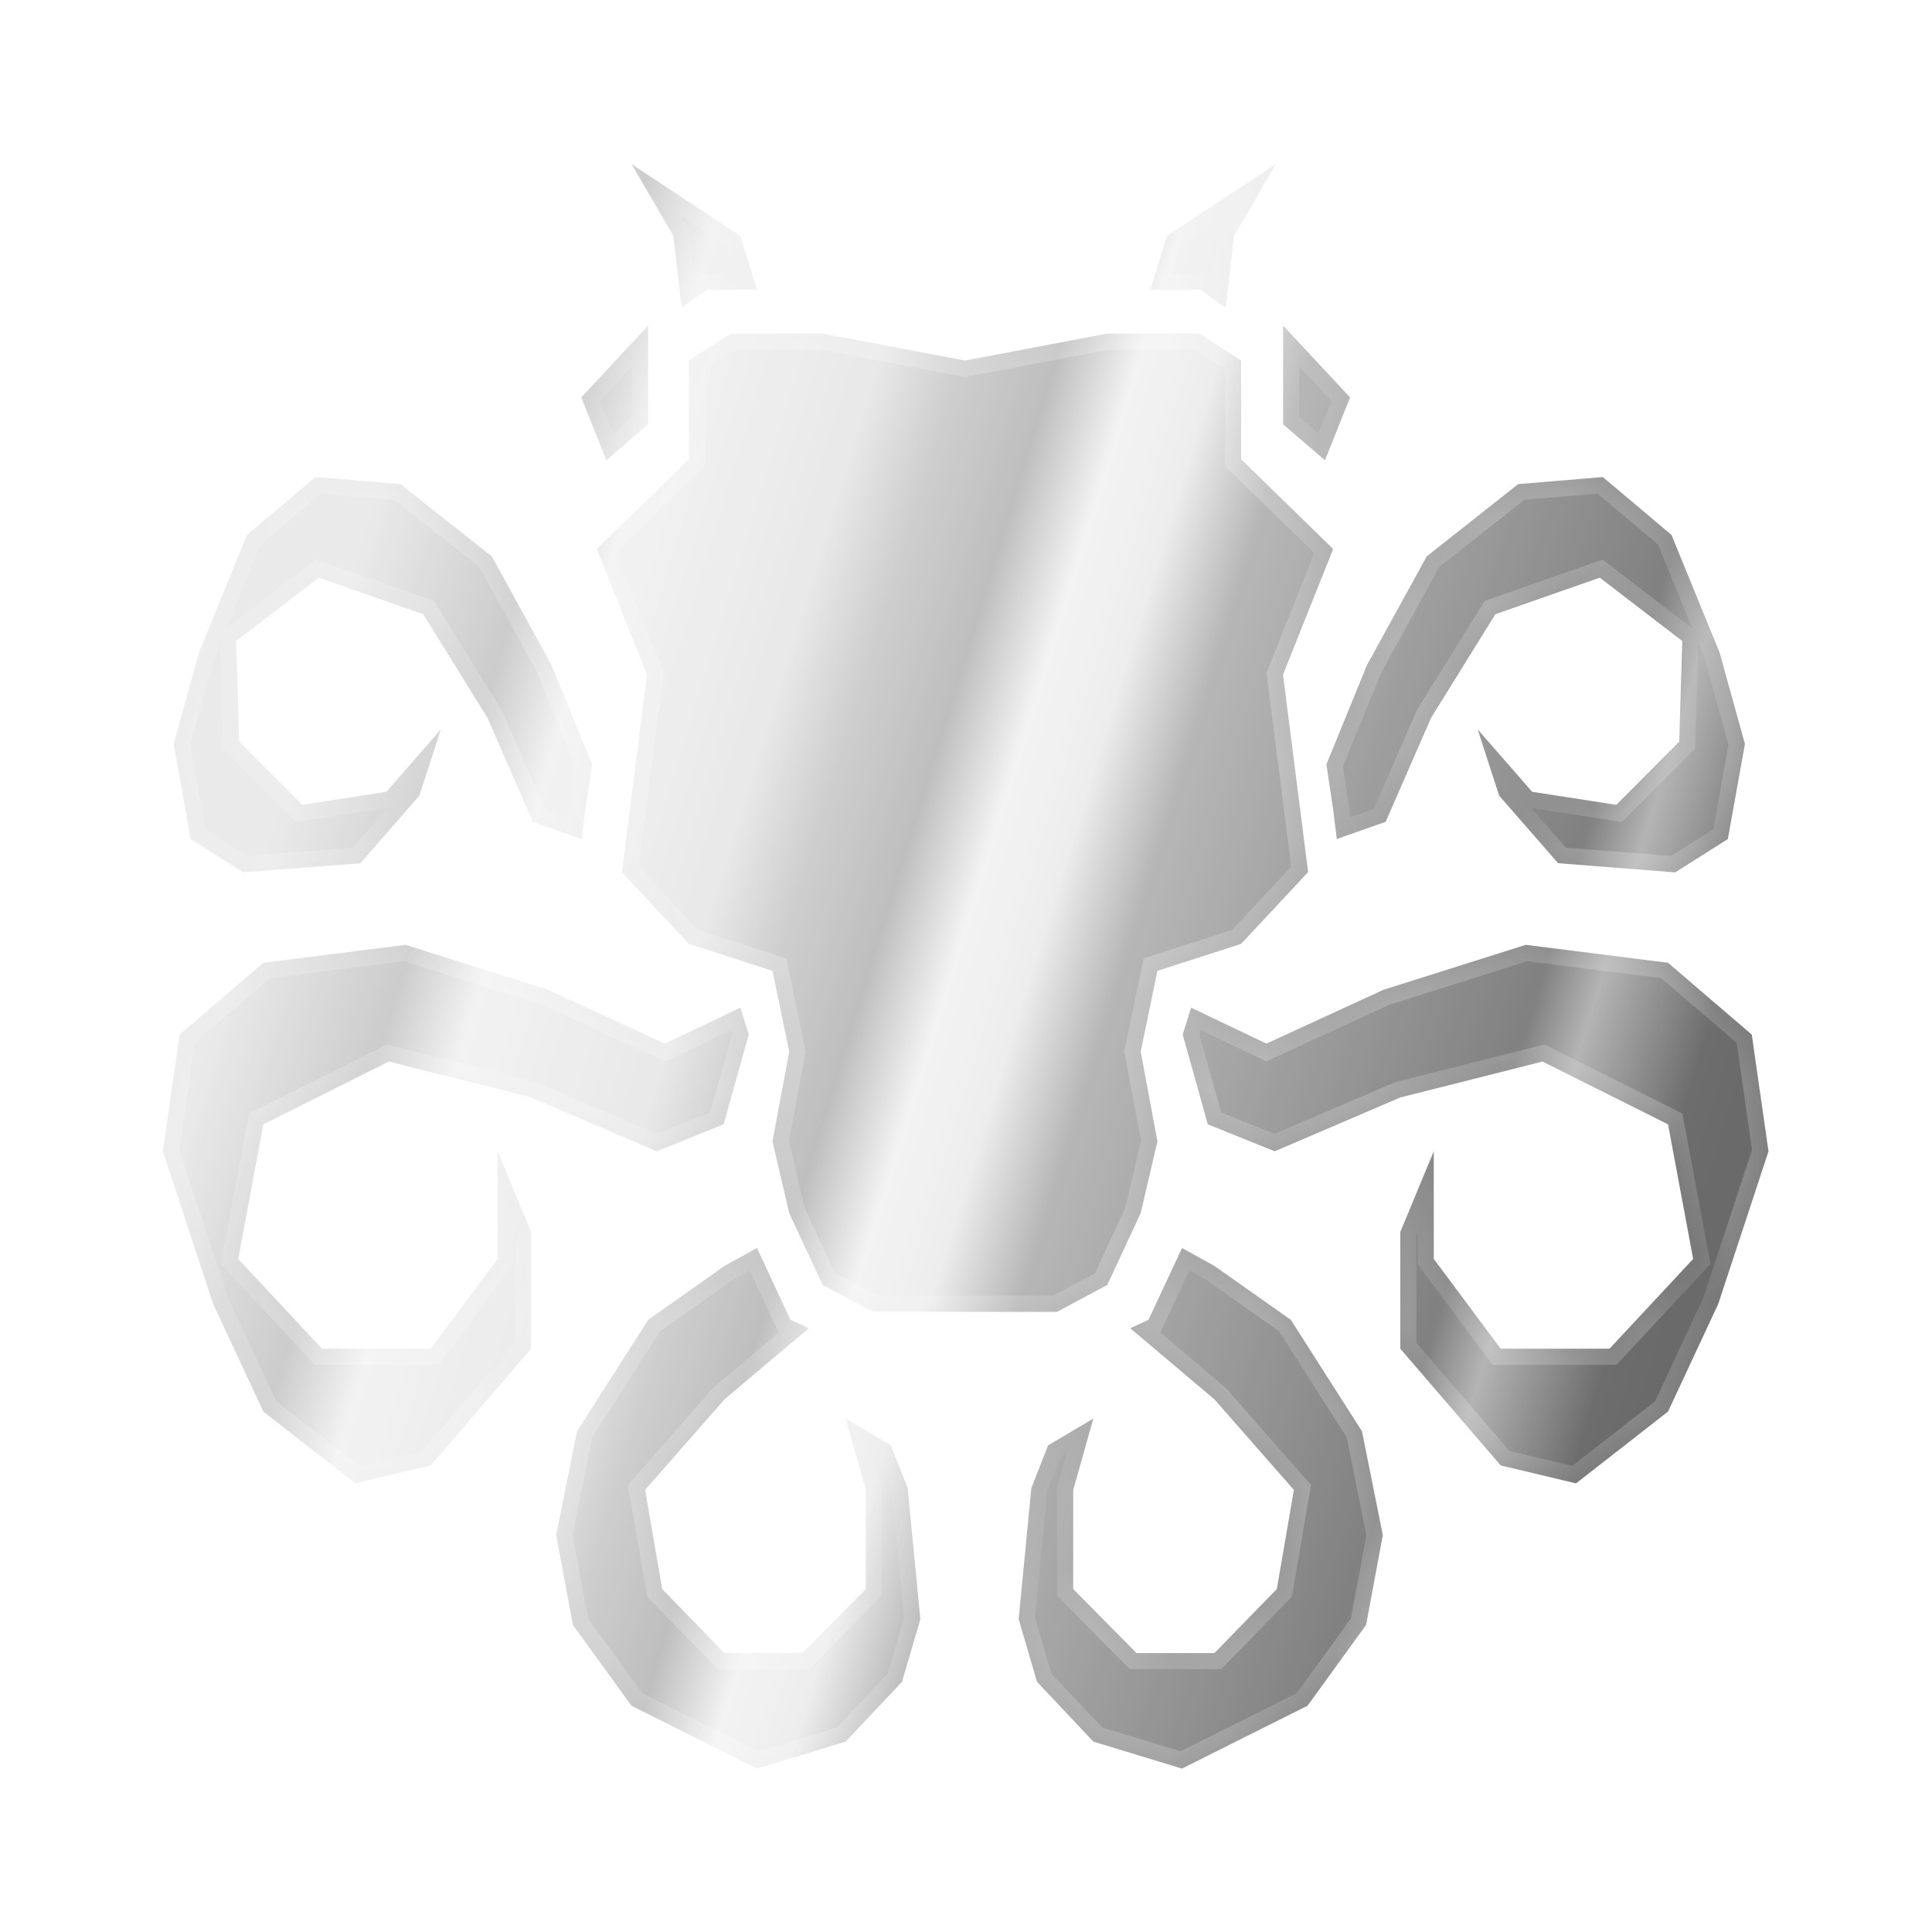 <svg preserveAspectRatio="none" width="100%" height="100%" overflow="visible" style="display: block;" viewBox="0 0 24 24" fill="none" xmlns="http://www.w3.org/2000/svg">
<g id="Vector 34" opacity="0.8">
<g id="Vector" filter="url(#filter0_d_0_45)">
<mask id="path-1-inside-1_0_45" fill="white">
<path fill-rule="evenodd" clip-rule="evenodd" d="M8.463 2.773L8.365 1.93L7.894 1.123L7.845 1.038L7.925 1.091L9.196 1.93L9.391 2.555L9.404 2.599H9.36H8.78L8.508 2.794L8.469 2.822L8.463 2.773ZM7.516 4.675L7.221 3.937L8.01 3.09L8.052 3.045V3.108V4.271L7.567 4.688L7.533 4.717L7.516 4.675ZM8.557 3.479L9.076 3.144H10.22L11.987 3.479L13.755 3.144H14.898L15.418 3.479V4.705L16.561 5.82L15.938 7.381L16.25 9.833L15.418 10.725L14.378 11.06L14.17 12.063L14.378 13.178L14.17 14.07L13.755 14.962L13.131 15.296H11.987H10.844L10.22 14.962L9.804 14.07L9.596 13.178L9.804 12.063L9.596 11.06L8.557 10.725L7.725 9.833L8.037 7.381L7.413 5.82L8.557 4.705V3.479ZM17.213 9.209L16.648 9.408L16.607 9.423L16.601 9.378L16.562 9.066L16.477 8.495L16.981 7.262L17.723 5.912L18.859 5.014L19.911 4.926L20.764 5.645L21.361 7.105L21.676 8.242L21.464 9.423L20.81 9.837L19.355 9.723L18.623 8.884L18.39 8.166L18.357 8.061L18.428 8.143L19.033 8.836L20.078 8.998L20.86 8.213L20.898 6.963L19.873 6.176L18.576 6.63L17.778 7.916L17.213 9.209ZM8.989 12.967L8.157 13.302L6.598 12.633L4.83 12.187L3.271 12.967L2.959 14.639L3.999 15.754H5.35L6.182 14.639V13.413V13.302L6.224 13.404L6.598 14.305V15.754L5.35 17.204L4.414 17.427L3.271 16.535L2.647 15.197L2.023 13.302L2.231 11.852L3.271 10.96L5.038 10.737L6.806 11.295L8.261 11.964L9.158 11.536L9.197 11.518L9.21 11.56L9.301 11.852L8.989 12.967ZM15.004 12.967L15.835 13.302L17.395 12.633L19.162 12.187L20.721 12.967L21.033 14.639L19.994 15.754H18.642L17.811 14.639V13.413V13.302L17.768 13.404L17.395 14.305V15.754L18.642 17.204L19.578 17.427L20.721 16.535L21.345 15.197L21.969 13.302L21.761 11.852L20.721 10.96L18.954 10.737L17.187 11.295L15.732 11.964L14.835 11.536L14.796 11.518L14.783 11.56L14.692 11.852L15.004 12.967ZM7.185 9.408L6.619 9.209L6.055 7.916L5.257 6.63L3.96 6.176L2.934 6.963L2.972 8.213L3.755 8.998L4.8 8.836L5.405 8.143L5.476 8.061L5.442 8.166L5.21 8.884L4.477 9.723L3.023 9.837L2.368 9.423L2.157 8.242L2.472 7.105L3.068 5.645L3.921 4.926L4.974 5.014L6.11 5.912L6.851 7.262L7.356 8.495L7.27 9.066L7.231 9.378L7.226 9.423L7.185 9.408ZM9 16.383L10.01 15.531L10.047 15.5L10.004 15.48L9.819 15.395L9.422 14.543L9.404 14.503L9.366 14.524L9 14.726L8.052 15.395L7.168 16.78L6.909 18.071L7.117 19.186L7.844 20.189L9.404 20.97L10.505 20.635L11.205 19.892L11.433 19.114L11.275 17.485L11.067 16.955L10.558 16.653L10.505 16.622L10.522 16.682L10.755 17.508V18.74L9.969 19.535H9L8.226 18.74L8.014 17.508L9 16.383ZM14.077 15.531L15.086 16.383L16.073 17.508L15.861 18.74L15.086 19.535H14.118L13.332 18.74V17.508L13.565 16.682L13.582 16.622L13.529 16.653L13.02 16.955L12.812 17.485L12.654 19.114L12.882 19.892L13.582 20.635L14.683 20.97L16.243 20.189L16.97 19.186L17.178 18.071L16.919 16.78L16.035 15.395L15.086 14.726L14.721 14.524L14.683 14.503L14.665 14.543L14.267 15.395L14.083 15.48L14.04 15.5L14.077 15.531ZM16.771 3.937L16.476 4.675L16.459 4.717L16.425 4.688L15.939 4.271V3.108V3.045L15.982 3.09L16.771 3.937ZM15.33 1.93L15.232 2.773L15.226 2.822L15.186 2.794L14.914 2.599H14.335H14.29L14.304 2.555L14.498 1.93L15.769 1.091L15.849 1.038L15.8 1.123L15.33 1.93Z"/>
</mask>
<path fill-rule="evenodd" clip-rule="evenodd" d="M8.463 2.773L8.365 1.93L7.894 1.123L7.845 1.038L7.925 1.091L9.196 1.93L9.391 2.555L9.404 2.599H9.36H8.78L8.508 2.794L8.469 2.822L8.463 2.773ZM7.516 4.675L7.221 3.937L8.01 3.09L8.052 3.045V3.108V4.271L7.567 4.688L7.533 4.717L7.516 4.675ZM8.557 3.479L9.076 3.144H10.22L11.987 3.479L13.755 3.144H14.898L15.418 3.479V4.705L16.561 5.82L15.938 7.381L16.25 9.833L15.418 10.725L14.378 11.06L14.17 12.063L14.378 13.178L14.17 14.07L13.755 14.962L13.131 15.296H11.987H10.844L10.22 14.962L9.804 14.07L9.596 13.178L9.804 12.063L9.596 11.06L8.557 10.725L7.725 9.833L8.037 7.381L7.413 5.82L8.557 4.705V3.479ZM17.213 9.209L16.648 9.408L16.607 9.423L16.601 9.378L16.562 9.066L16.477 8.495L16.981 7.262L17.723 5.912L18.859 5.014L19.911 4.926L20.764 5.645L21.361 7.105L21.676 8.242L21.464 9.423L20.81 9.837L19.355 9.723L18.623 8.884L18.39 8.166L18.357 8.061L18.428 8.143L19.033 8.836L20.078 8.998L20.86 8.213L20.898 6.963L19.873 6.176L18.576 6.63L17.778 7.916L17.213 9.209ZM8.989 12.967L8.157 13.302L6.598 12.633L4.83 12.187L3.271 12.967L2.959 14.639L3.999 15.754H5.35L6.182 14.639V13.413V13.302L6.224 13.404L6.598 14.305V15.754L5.35 17.204L4.414 17.427L3.271 16.535L2.647 15.197L2.023 13.302L2.231 11.852L3.271 10.96L5.038 10.737L6.806 11.295L8.261 11.964L9.158 11.536L9.197 11.518L9.21 11.56L9.301 11.852L8.989 12.967ZM15.004 12.967L15.835 13.302L17.395 12.633L19.162 12.187L20.721 12.967L21.033 14.639L19.994 15.754H18.642L17.811 14.639V13.413V13.302L17.768 13.404L17.395 14.305V15.754L18.642 17.204L19.578 17.427L20.721 16.535L21.345 15.197L21.969 13.302L21.761 11.852L20.721 10.96L18.954 10.737L17.187 11.295L15.732 11.964L14.835 11.536L14.796 11.518L14.783 11.56L14.692 11.852L15.004 12.967ZM7.185 9.408L6.619 9.209L6.055 7.916L5.257 6.63L3.96 6.176L2.934 6.963L2.972 8.213L3.755 8.998L4.8 8.836L5.405 8.143L5.476 8.061L5.442 8.166L5.21 8.884L4.477 9.723L3.023 9.837L2.368 9.423L2.157 8.242L2.472 7.105L3.068 5.645L3.921 4.926L4.974 5.014L6.11 5.912L6.851 7.262L7.356 8.495L7.27 9.066L7.231 9.378L7.226 9.423L7.185 9.408ZM9 16.383L10.01 15.531L10.047 15.5L10.004 15.48L9.819 15.395L9.422 14.543L9.404 14.503L9.366 14.524L9 14.726L8.052 15.395L7.168 16.78L6.909 18.071L7.117 19.186L7.844 20.189L9.404 20.97L10.505 20.635L11.205 19.892L11.433 19.114L11.275 17.485L11.067 16.955L10.558 16.653L10.505 16.622L10.522 16.682L10.755 17.508V18.74L9.969 19.535H9L8.226 18.74L8.014 17.508L9 16.383ZM14.077 15.531L15.086 16.383L16.073 17.508L15.861 18.74L15.086 19.535H14.118L13.332 18.74V17.508L13.565 16.682L13.582 16.622L13.529 16.653L13.02 16.955L12.812 17.485L12.654 19.114L12.882 19.892L13.582 20.635L14.683 20.97L16.243 20.189L16.97 19.186L17.178 18.071L16.919 16.78L16.035 15.395L15.086 14.726L14.721 14.524L14.683 14.503L14.665 14.543L14.267 15.395L14.083 15.48L14.04 15.5L14.077 15.531ZM16.771 3.937L16.476 4.675L16.459 4.717L16.425 4.688L15.939 4.271V3.108V3.045L15.982 3.09L16.771 3.937ZM15.33 1.93L15.232 2.773L15.226 2.822L15.186 2.794L14.914 2.599H14.335H14.29L14.304 2.555L14.498 1.93L15.769 1.091L15.849 1.038L15.8 1.123L15.33 1.93Z" fill="white"/>
<path fill-rule="evenodd" clip-rule="evenodd" d="M8.463 2.773L8.365 1.93L7.894 1.123L7.845 1.038L7.925 1.091L9.196 1.93L9.391 2.555L9.404 2.599H9.36H8.78L8.508 2.794L8.469 2.822L8.463 2.773ZM7.516 4.675L7.221 3.937L8.01 3.09L8.052 3.045V3.108V4.271L7.567 4.688L7.533 4.717L7.516 4.675ZM8.557 3.479L9.076 3.144H10.22L11.987 3.479L13.755 3.144H14.898L15.418 3.479V4.705L16.561 5.82L15.938 7.381L16.25 9.833L15.418 10.725L14.378 11.06L14.17 12.063L14.378 13.178L14.17 14.07L13.755 14.962L13.131 15.296H11.987H10.844L10.22 14.962L9.804 14.07L9.596 13.178L9.804 12.063L9.596 11.06L8.557 10.725L7.725 9.833L8.037 7.381L7.413 5.82L8.557 4.705V3.479ZM17.213 9.209L16.648 9.408L16.607 9.423L16.601 9.378L16.562 9.066L16.477 8.495L16.981 7.262L17.723 5.912L18.859 5.014L19.911 4.926L20.764 5.645L21.361 7.105L21.676 8.242L21.464 9.423L20.81 9.837L19.355 9.723L18.623 8.884L18.39 8.166L18.357 8.061L18.428 8.143L19.033 8.836L20.078 8.998L20.86 8.213L20.898 6.963L19.873 6.176L18.576 6.63L17.778 7.916L17.213 9.209ZM8.989 12.967L8.157 13.302L6.598 12.633L4.83 12.187L3.271 12.967L2.959 14.639L3.999 15.754H5.35L6.182 14.639V13.413V13.302L6.224 13.404L6.598 14.305V15.754L5.35 17.204L4.414 17.427L3.271 16.535L2.647 15.197L2.023 13.302L2.231 11.852L3.271 10.96L5.038 10.737L6.806 11.295L8.261 11.964L9.158 11.536L9.197 11.518L9.21 11.56L9.301 11.852L8.989 12.967ZM15.004 12.967L15.835 13.302L17.395 12.633L19.162 12.187L20.721 12.967L21.033 14.639L19.994 15.754H18.642L17.811 14.639V13.413V13.302L17.768 13.404L17.395 14.305V15.754L18.642 17.204L19.578 17.427L20.721 16.535L21.345 15.197L21.969 13.302L21.761 11.852L20.721 10.96L18.954 10.737L17.187 11.295L15.732 11.964L14.835 11.536L14.796 11.518L14.783 11.56L14.692 11.852L15.004 12.967ZM7.185 9.408L6.619 9.209L6.055 7.916L5.257 6.63L3.96 6.176L2.934 6.963L2.972 8.213L3.755 8.998L4.8 8.836L5.405 8.143L5.476 8.061L5.442 8.166L5.21 8.884L4.477 9.723L3.023 9.837L2.368 9.423L2.157 8.242L2.472 7.105L3.068 5.645L3.921 4.926L4.974 5.014L6.11 5.912L6.851 7.262L7.356 8.495L7.27 9.066L7.231 9.378L7.226 9.423L7.185 9.408ZM9 16.383L10.01 15.531L10.047 15.5L10.004 15.48L9.819 15.395L9.422 14.543L9.404 14.503L9.366 14.524L9 14.726L8.052 15.395L7.168 16.78L6.909 18.071L7.117 19.186L7.844 20.189L9.404 20.97L10.505 20.635L11.205 19.892L11.433 19.114L11.275 17.485L11.067 16.955L10.558 16.653L10.505 16.622L10.522 16.682L10.755 17.508V18.74L9.969 19.535H9L8.226 18.74L8.014 17.508L9 16.383ZM14.077 15.531L15.086 16.383L16.073 17.508L15.861 18.74L15.086 19.535H14.118L13.332 18.74V17.508L13.565 16.682L13.582 16.622L13.529 16.653L13.02 16.955L12.812 17.485L12.654 19.114L12.882 19.892L13.582 20.635L14.683 20.97L16.243 20.189L16.97 19.186L17.178 18.071L16.919 16.78L16.035 15.395L15.086 14.726L14.721 14.524L14.683 14.503L14.665 14.543L14.267 15.395L14.083 15.48L14.04 15.5L14.077 15.531ZM16.771 3.937L16.476 4.675L16.459 4.717L16.425 4.688L15.939 4.271V3.108V3.045L15.982 3.09L16.771 3.937ZM15.33 1.93L15.232 2.773L15.226 2.822L15.186 2.794L14.914 2.599H14.335H14.29L14.304 2.555L14.498 1.93L15.769 1.091L15.849 1.038L15.8 1.123L15.33 1.93Z" fill="url(#paint0_linear_0_45)"/>
<path fill-rule="evenodd" clip-rule="evenodd" d="M8.463 2.773L8.365 1.93L7.894 1.123L7.845 1.038L7.925 1.091L9.196 1.93L9.391 2.555L9.404 2.599H9.36H8.78L8.508 2.794L8.469 2.822L8.463 2.773ZM7.516 4.675L7.221 3.937L8.01 3.09L8.052 3.045V3.108V4.271L7.567 4.688L7.533 4.717L7.516 4.675ZM8.557 3.479L9.076 3.144H10.22L11.987 3.479L13.755 3.144H14.898L15.418 3.479V4.705L16.561 5.82L15.938 7.381L16.25 9.833L15.418 10.725L14.378 11.06L14.17 12.063L14.378 13.178L14.17 14.07L13.755 14.962L13.131 15.296H11.987H10.844L10.22 14.962L9.804 14.07L9.596 13.178L9.804 12.063L9.596 11.06L8.557 10.725L7.725 9.833L8.037 7.381L7.413 5.82L8.557 4.705V3.479ZM17.213 9.209L16.648 9.408L16.607 9.423L16.601 9.378L16.562 9.066L16.477 8.495L16.981 7.262L17.723 5.912L18.859 5.014L19.911 4.926L20.764 5.645L21.361 7.105L21.676 8.242L21.464 9.423L20.81 9.837L19.355 9.723L18.623 8.884L18.39 8.166L18.357 8.061L18.428 8.143L19.033 8.836L20.078 8.998L20.86 8.213L20.898 6.963L19.873 6.176L18.576 6.63L17.778 7.916L17.213 9.209ZM8.989 12.967L8.157 13.302L6.598 12.633L4.83 12.187L3.271 12.967L2.959 14.639L3.999 15.754H5.35L6.182 14.639V13.413V13.302L6.224 13.404L6.598 14.305V15.754L5.35 17.204L4.414 17.427L3.271 16.535L2.647 15.197L2.023 13.302L2.231 11.852L3.271 10.96L5.038 10.737L6.806 11.295L8.261 11.964L9.158 11.536L9.197 11.518L9.21 11.56L9.301 11.852L8.989 12.967ZM15.004 12.967L15.835 13.302L17.395 12.633L19.162 12.187L20.721 12.967L21.033 14.639L19.994 15.754H18.642L17.811 14.639V13.413V13.302L17.768 13.404L17.395 14.305V15.754L18.642 17.204L19.578 17.427L20.721 16.535L21.345 15.197L21.969 13.302L21.761 11.852L20.721 10.96L18.954 10.737L17.187 11.295L15.732 11.964L14.835 11.536L14.796 11.518L14.783 11.56L14.692 11.852L15.004 12.967ZM7.185 9.408L6.619 9.209L6.055 7.916L5.257 6.63L3.96 6.176L2.934 6.963L2.972 8.213L3.755 8.998L4.8 8.836L5.405 8.143L5.476 8.061L5.442 8.166L5.21 8.884L4.477 9.723L3.023 9.837L2.368 9.423L2.157 8.242L2.472 7.105L3.068 5.645L3.921 4.926L4.974 5.014L6.11 5.912L6.851 7.262L7.356 8.495L7.27 9.066L7.231 9.378L7.226 9.423L7.185 9.408ZM9 16.383L10.01 15.531L10.047 15.5L10.004 15.48L9.819 15.395L9.422 14.543L9.404 14.503L9.366 14.524L9 14.726L8.052 15.395L7.168 16.78L6.909 18.071L7.117 19.186L7.844 20.189L9.404 20.97L10.505 20.635L11.205 19.892L11.433 19.114L11.275 17.485L11.067 16.955L10.558 16.653L10.505 16.622L10.522 16.682L10.755 17.508V18.74L9.969 19.535H9L8.226 18.74L8.014 17.508L9 16.383ZM14.077 15.531L15.086 16.383L16.073 17.508L15.861 18.74L15.086 19.535H14.118L13.332 18.74V17.508L13.565 16.682L13.582 16.622L13.529 16.653L13.02 16.955L12.812 17.485L12.654 19.114L12.882 19.892L13.582 20.635L14.683 20.97L16.243 20.189L16.97 19.186L17.178 18.071L16.919 16.78L16.035 15.395L15.086 14.726L14.721 14.524L14.683 14.503L14.665 14.543L14.267 15.395L14.083 15.48L14.04 15.5L14.077 15.531ZM16.771 3.937L16.476 4.675L16.459 4.717L16.425 4.688L15.939 4.271V3.108V3.045L15.982 3.09L16.771 3.937ZM15.33 1.93L15.232 2.773L15.226 2.822L15.186 2.794L14.914 2.599H14.335H14.29L14.304 2.555L14.498 1.93L15.769 1.091L15.849 1.038L15.8 1.123L15.33 1.93Z" stroke="white" stroke-opacity="0.3" stroke-width="0.4" mask="url(#path-1-inside-1_0_45)"/>
</g>
</g>
<defs>
<filter id="filter0_d_0_45" x="0.023" y="0.038" width="23.945" height="23.931" filterUnits="userSpaceOnUse" color-interpolation-filters="sRGB">
<feFlood flood-opacity="0" result="BackgroundImageFix"/>
<feColorMatrix in="SourceAlpha" type="matrix" values="0 0 0 0 0 0 0 0 0 0 0 0 0 0 0 0 0 0 127 0" result="hardAlpha"/>
<feOffset dy="1"/>
<feGaussianBlur stdDeviation="1"/>
<feComposite in2="hardAlpha" operator="out"/>
<feColorMatrix type="matrix" values="0 0 0 0 0 0 0 0 0 0 0 0 0 0 0 0 0 0 0.48 0"/>
<feBlend mode="normal" in2="BackgroundImageFix" result="effect1_dropShadow_0_45"/>
<feBlend mode="normal" in="SourceGraphic" in2="effect1_dropShadow_0_45" result="shape"/>
</filter>
<linearGradient id="paint0_linear_0_45" x1="3.389" y1="9.305" x2="20.983" y2="14.696" gradientUnits="userSpaceOnUse">
<stop stop-color="#E5E5E5"/>
<stop offset="0.112" stop-color="#BFBFBF"/>
<stop offset="0.165" stop-color="#EFEFEF"/>
<stop offset="0.298" stop-color="#E3E3E3"/>
<stop offset="0.351" stop-color="#C2C2C2"/>
<stop offset="0.413" stop-color="#AEAEAE"/>
<stop offset="0.466" stop-color="#F0F0F0"/>
<stop offset="0.517" stop-color="#E9E9E9"/>
<stop offset="0.575" stop-color="#A4A4A4"/>
<stop offset="0.848" stop-color="#616161"/>
<stop offset="0.887" stop-color="#A1A1A1"/>
<stop offset="0.903" stop-color="#8F8F8F"/>
<stop offset="0.967" stop-color="#484848"/>
<stop offset="1" stop-color="#454545"/>
</linearGradient>
</defs>
</svg>
